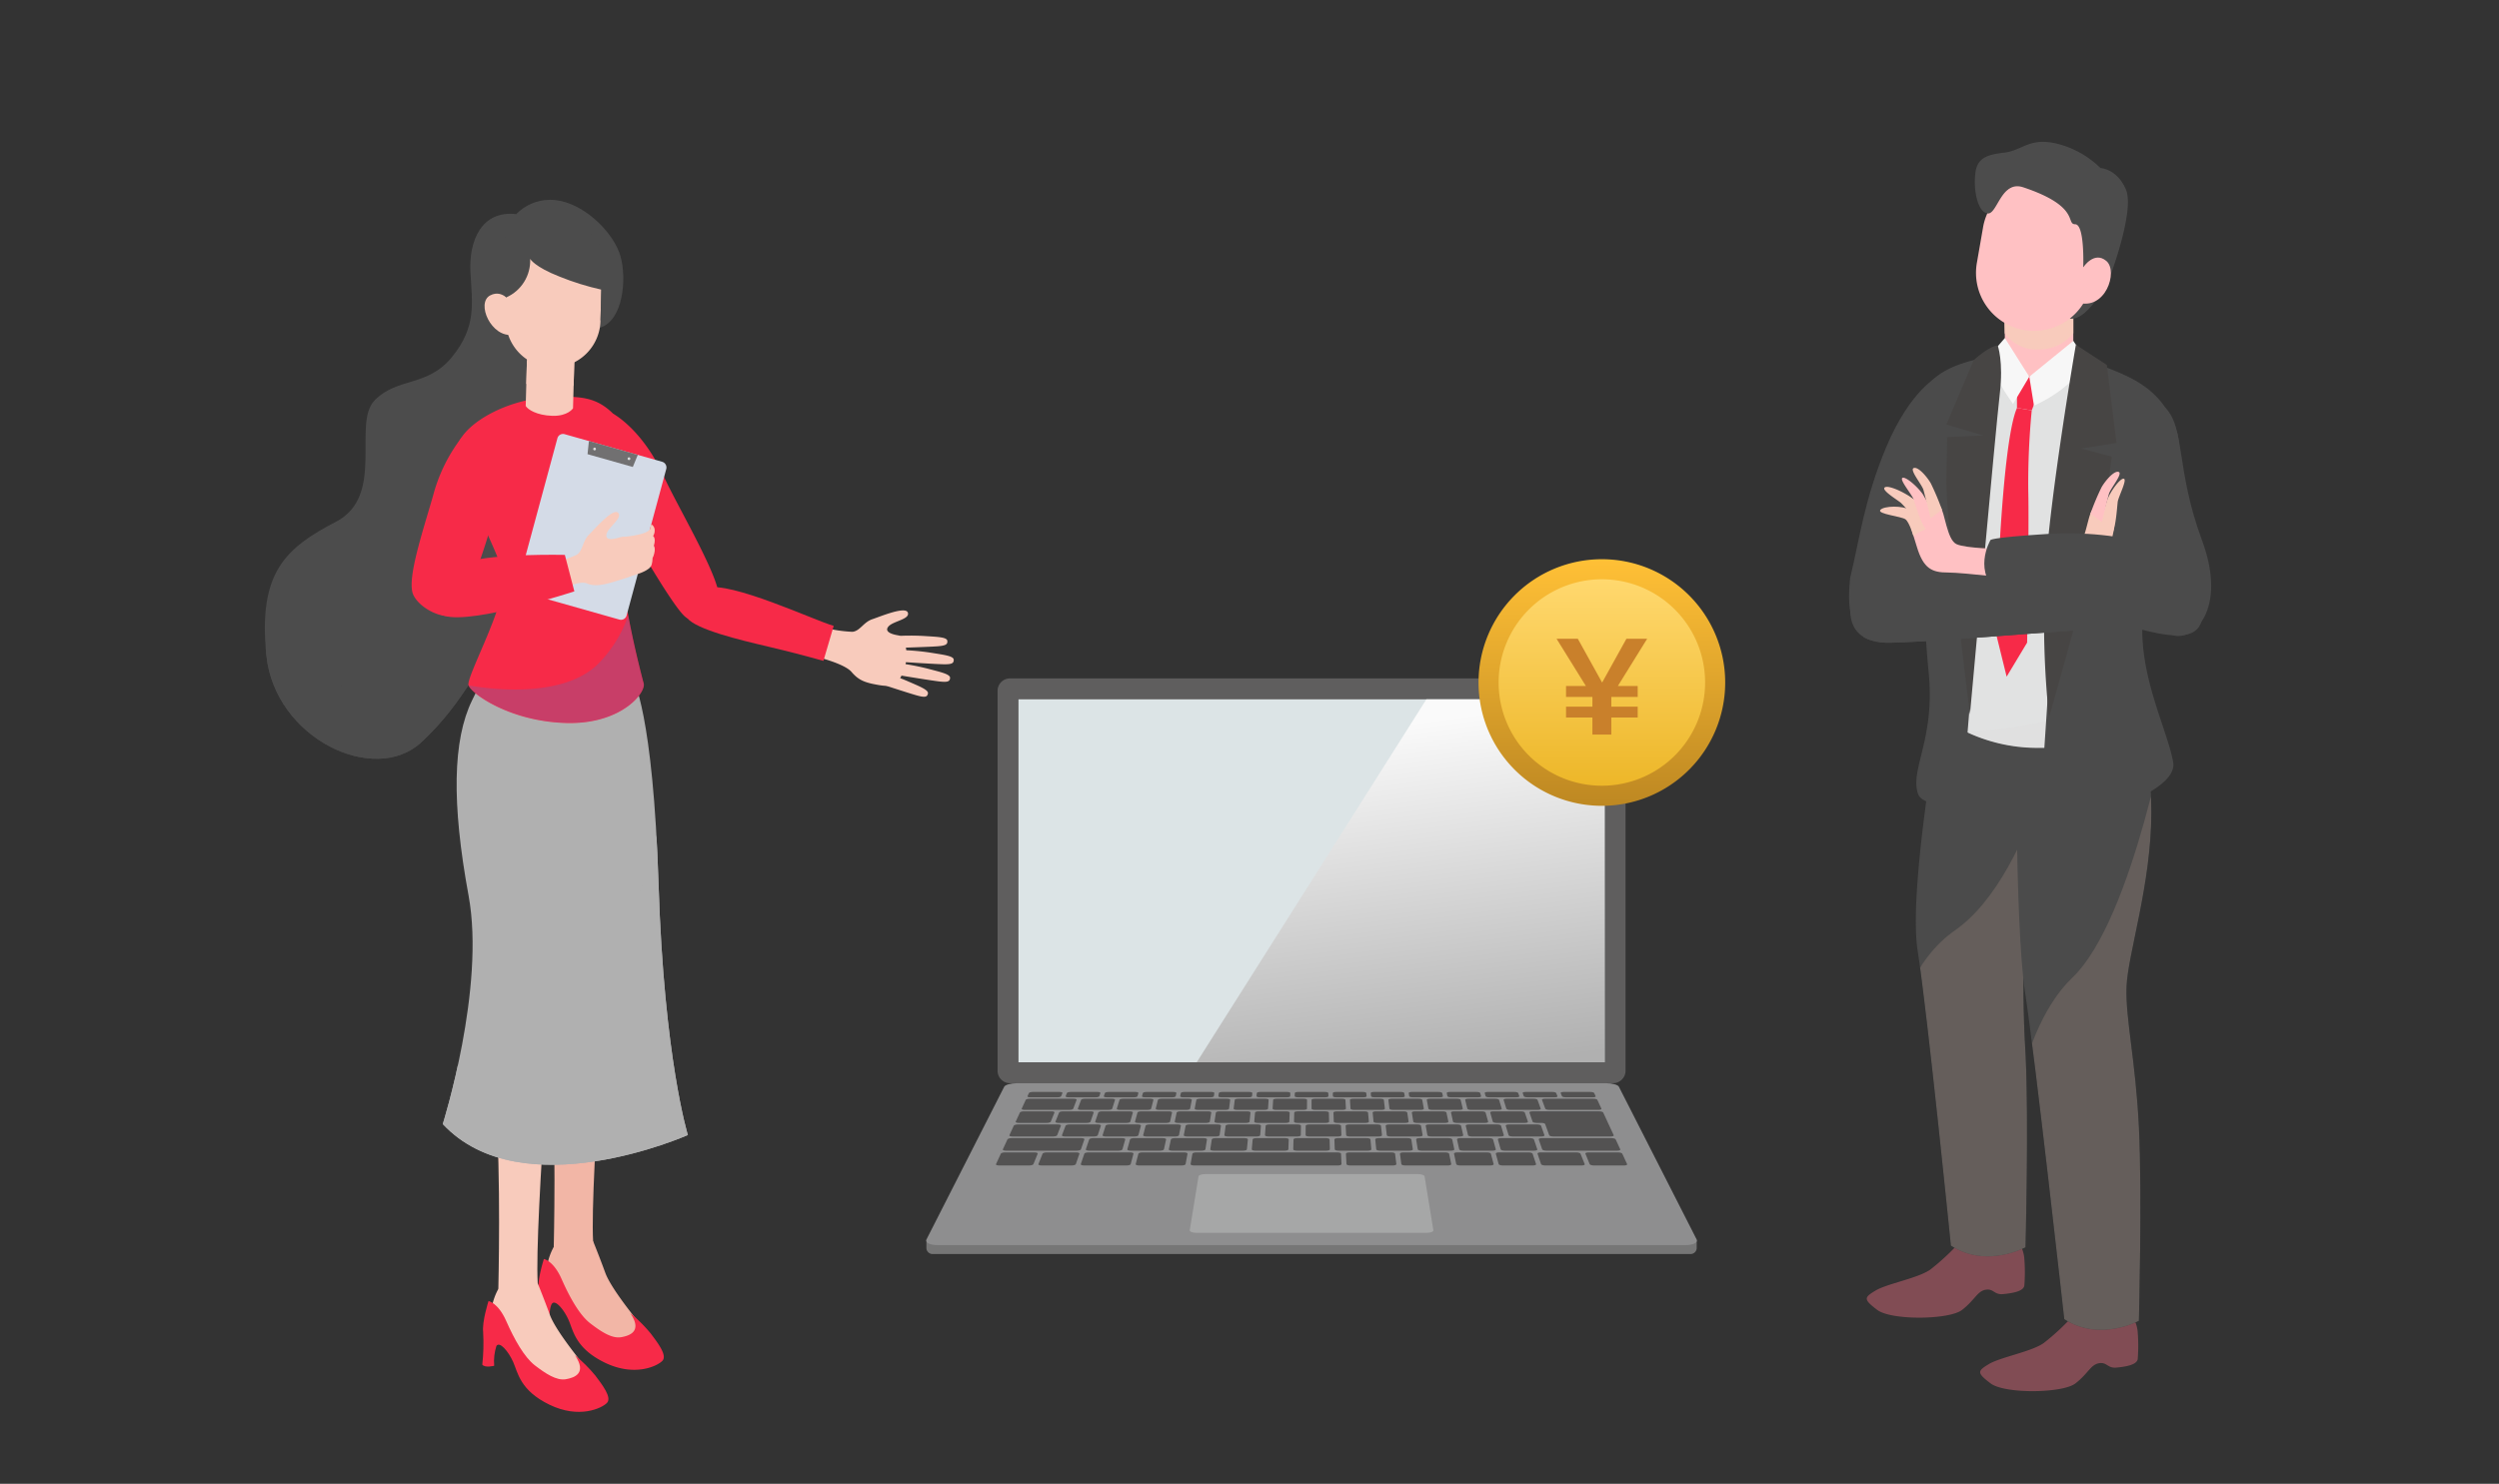 <svg xmlns="http://www.w3.org/2000/svg" width="394" height="234" viewBox="0 0 394 234"><rect x="0" y="0" width="394" height="234" fill="#333333" stroke="none"/><defs><clipPath id="a"><path data-name="長方形 4601" transform="translate(722 3594)" fill="none" stroke="#707070" d="M0 0h394v234H0z"/></clipPath><clipPath id="b"><path data-name="長方形 4047" fill="none" d="M0 0h121.535v90.775H0z"/></clipPath><clipPath id="d"><path data-name="長方形 4072" transform="translate(-.006 -.39)" fill="#fff" stroke="#707070" d="M0 0h73v205H0z"/></clipPath><clipPath id="e"><path data-name="長方形 3371" fill="none" d="M0 0h10.884v6.999H0z"/></clipPath><clipPath id="f"><path data-name="パス 6042" d="M61.714 475.669s-6.081 32.1-4.451 42.693 5.25 46.574 5.25 46.574c5.606 3.643 11.766.262 11.766.262s.532-19.827.008-30.5a171.825 171.825 0 0 1-.112-19.214c.191-5.052 6.317-16.031 6.317-27.278s-5.445-14.778-5.445-14.778Z" transform="translate(-56.986 -473.424)" fill="none"/></clipPath><clipPath id="g"><path data-name="長方形 3373" fill="none" d="M0 0h30.002v95.84H0z"/></clipPath><clipPath id="h"><path data-name="パス 6045" d="M48.993 377.652s-4.423 2.157-8.22 11.178c-3.508 8.333-4.278 14.872-5.695 20.618 0 0-1.4 10.384 3.586 7.432s11.374-15.716 13.613-18.16c2.211-2.411 8.236-21.077-2.838-21.078-.146 0-.294 0-.446.01" transform="translate(-34.897 -377.642)" fill="#4b4b4b"/></clipPath><clipPath id="i"><path data-name="パス 6048" d="M90.12 486.246s-.2 33.826 1.426 44.422 6.182 51.549 6.182 51.549c5.605 3.644 11.766.262 11.766.262s.532-19.827.008-30.5-2.145-17.158-1.954-22.21 3.908-16.2 3.908-27.453-3.146-18.016-3.146-18.016Z" transform="translate(-90.112 -484.295)" fill="none"/></clipPath><clipPath id="j"><path data-name="長方形 3376" fill="none" d="M0 0h25.937v105.726H0z"/></clipPath><clipPath id="k"><path data-name="長方形 3377" fill="none" d="M0 0h106.239v353.153H0z"/></clipPath><clipPath id="l"><path data-name="パス 6053" d="M57.572 380.975c.112 4.69 2.457 20.772 3.35 29.036s-2.517 12.029-1.486 15.053 8.936 7.286 16.635 7.286 17.391-3.23 16.566-7.355a72.926 72.926 0 0 1-1.247-17.331c.343-6.935 7.588-20.17 3.933-27.072S84.429 370.1 76.676 370.1c-16.856 0-19.216 6.182-19.1 10.872" transform="translate(-57.568 -370.103)" fill="none"/></clipPath><clipPath id="m"><path data-name="長方形 3378" fill="none" d="M0 0h47.054v62.348H0z"/></clipPath><clipPath id="n"><path data-name="パス 6070" d="M36.227 442.308s-4.309 9.8 5.491 9.564 34.1-2.65 37.963-2.3c0 0-9.989-7.869-20.611-9.6a59.722 59.722 0 0 0-9.532-.885 26.309 26.309 0 0 0-13.311 3.223" transform="translate(-35.284 -439.085)" fill="#4b4b4b"/></clipPath><clipPath id="o"><path data-name="長方形 4289" fill="none" d="M0 0h115.338v191.151H0z"/></clipPath><clipPath id="p"><path data-name="パス 6780" d="M63.034 128.341c-3.048 6.25-3.247 16.189-.553 30.8s-4.068 36.021-4.068 36.021c12.492 13.369 38.64 1.729 38.64 1.729s-3.75-12.111-4.615-39.428-4.06-32.543-4.06-32.543l-22.3-2.826Z" transform="translate(-58.413 -122.092)" fill="#b0b0b0"/></clipPath><clipPath id="q"><path data-name="パス 6782" d="M69.01 296.647a30.583 30.583 0 0 1-.138 5.076c.455.554 1.877.174 1.877.174a7.947 7.947 0 0 1 .35-3.117c.492-.8 1.889.836 2.638 2.51s1.054 4.479 5.728 6.747 8.249.565 9.066-.284-.734-2.844-1.84-4.319a23.551 23.551 0 0 0-3.2-3.19c1.88 2.782.035 3.519-1.442 3.777s-3.21-.9-4.881-2.183-3.242-4.09-4.517-6.983-2.795-3.166-2.795-3.166-1.06 3.267-.841 4.957" transform="translate(-68.872 -291.69)" fill="#f72a48"/></clipPath><clipPath id="r"><path data-name="パス 6783" d="M50.927 2.261c-5.472-.616-7.483 4.2-7.215 9.136s1 8.589-2.9 13.384-8.539 3.146-12.181 6.819 1.762 15.077-6.12 19.175-12.327 7.947-10.97 21.075 17.039 20.569 24.425 13.7 8.451-12.463 14.875-18.2 5.825-31.615 5.359-36.524 4.324-9.473 7.98-10.664S68.365 12.4 67.368 8.9 62.173 1.051 57.855.165A7.873 7.873 0 0 0 56.267 0a7.517 7.517 0 0 0-5.34 2.261" transform="translate(-11.299)" fill="#4c4c4c"/></clipPath><clipPath id="s"><path data-name="パス 6784" d="M45.773 35.886c-5.2 16.024.489 47.826-19 50.449-6.2.834-11.651-2.673-15.252-5.927q.046.579.108 1.183c1.358 13.127 17.039 20.569 24.425 13.7s8.451-12.463 14.875-18.2 5.828-31.614 5.371-36.523a9.376 9.376 0 0 1 2.525-6.819l-1.88-8.955a3.736 3.736 0 0 0-2.226-.716c-2.209 0-5.721 1.889-8.942 11.808" transform="translate(-11.523 -24.078)" fill="#4c4c4c"/></clipPath><clipPath id="t"><path data-name="パス 6787" d="M76.726 52.246c-7.4.367-14.415 4.758-14.68 8.372s6.389 15.355 7.361 19.461-5.925 16.287-5.469 17.609 6.51 5.687 15.368 5.938 12.741-4.93 12.237-6.3a155.77 155.77 0 0 1-3.51-17.093c-.34-3.786 4.042-4.332 4.22-9.11s-1.913-12.742-5.479-16.246c-2.172-2.134-4.178-2.7-7.563-2.7-.754 0-1.577.028-2.485.073" transform="translate(-62.038 -52.173)" fill="none"/></clipPath><clipPath id="u"><path data-name="長方形 4284" fill="none" d="M0 0h35.273v30.142H0z"/></clipPath><clipPath id="v"><path data-name="長方形 4285" fill="none" d="M0 0h7.594v6.143H0z"/></clipPath><clipPath id="w"><path data-name="パス 6800" d="M75.89 6.448s-4.247 1.761-3.5 5.84 1.655 5.048 1.655 5.048a6.333 6.333 0 0 0 3.766-6.069s.683 1.252 4.652 2.8a41.767 41.767 0 0 0 6.563 2.043l-.126 4.862s1.936-1.4 1.868-5.223S88.39 5.861 82.775 5a15.36 15.36 0 0 0-2.339-.2c-3.643 0-4.545 1.645-4.545 1.645" transform="translate(-72.306 -4.803)" fill="#4c4c4c"/></clipPath><clipPath id="x"><path data-name="長方形 4048" fill="none" d="M0 0h38.89v38.89H0z"/></clipPath><linearGradient id="c" x1=".787" y1="1" x2=".643" y2=".047" gradientUnits="objectBoundingBox"><stop offset="0" stop-color="#b0b0b0"/><stop offset="1" stop-color="#fafafa"/></linearGradient><linearGradient id="y" x1=".5" x2=".5" y2="1" gradientUnits="objectBoundingBox"><stop offset="0" stop-color="#ffc036"/><stop offset="1" stop-color="#be8822"/></linearGradient><linearGradient id="z" x1=".5" x2=".5" y2="1" gradientUnits="objectBoundingBox"><stop offset="0" stop-color="#ffd86e"/><stop offset="1" stop-color="#edb729"/></linearGradient></defs><g data-name="マスクグループ 1106" transform="translate(-722 -3594)" clip-path="url(#a)"><g data-name="グループ 42772"><g data-name="グループ 42307"><g data-name="グループ 42278"><g data-name="グループ 42277" clip-path="url(#b)" transform="translate(868.017 3700.988)"><path data-name="パス 6385" d="M108.303 63.841H13.231a1.969 1.969 0 0 1-1.969-1.969V1.969A1.969 1.969 0 0 1 13.231.001h95.072a1.969 1.969 0 0 1 1.969 1.969v59.9a1.969 1.969 0 0 1-1.969 1.969" fill="#5f5e5e"/><path data-name="パス 6851" d="M14.563 3.3h92.409v57.24H14.563Z" fill="#dce4e6"/><path data-name="パス 6386" d="M150.974 6.7h-28.1l-36.21 57.244h64.31Z" transform="translate(-44.002 -3.404)" fill="url(#c)"/><path data-name="パス 6387" d="M121.491 89.739a.972.972 0 0 1-.88 1.038H.924a.972.972 0 0 1-.88-1.038v-.6a.972.972 0 0 1 .88-1.038h119.687a.972.972 0 0 1 .88 1.038Z" fill="#767676"/><path data-name="パス 6388" d="M121.491 88.502c.243.477-.547.87-1.757.87H1.8c-1.21 0-2-.393-1.758-.87l12.273-24.115c.154-.3 1.058-.546 2.011-.546h92.88c.953 0 1.858.245 2.011.546Z" fill="#8e8e8f"/><path data-name="パス 6389" d="M79.971 87.014c.038.232-.418.422-1.014.422H42.576c-.6 0-1.051-.19-1.014-.422l1.382-8.479c.032-.2.508-.361 1.056-.361h33.533c.548 0 1.024.162 1.056.361Z" fill="#a6a7a7"/><path data-name="パス 6390" d="M16.914 76.607c-.047.116-.352.21-.677.21h-4.729c-.325 0-.547-.095-.494-.21l.766-1.654c.052-.112.355-.2.674-.2h4.638c.319 0 .542.092.5.2Z" fill="#535252"/><path data-name="パス 6391" d="M23.6 76.607c-.04.116-.339.21-.664.21h-4.729c-.325 0-.553-.095-.507-.21l.663-1.654c.045-.112.343-.2.662-.2h4.638c.319 0 .548.092.509.2Z" fill="#535252"/><path data-name="パス 6392" d="M32.252 76.607c-.031.116-.322.21-.647.21h-6.7c-.325 0-.559-.095-.52-.21l.56-1.654c.038-.112.33-.2.649-.2h6.571c.318 0 .555.092.526.2Z" fill="#535252"/><path data-name="パス 6393" d="M40.905 76.607c-.021.116-.3.21-.63.21h-6.7c-.325 0-.567-.095-.537-.21l.427-1.654c.029-.112.313-.2.632-.2h6.571c.318 0 .563.092.542.2Z" fill="#535252"/><path data-name="パス 6394" d="M65.487 76.607c0 .116-.256.21-.582.21H42.246c-.325 0-.574-.095-.554-.21l.294-1.654c.02-.112.3-.2.616-.2h22.224c.319 0 .583.092.588.2Z" fill="#535252"/><path data-name="パス 6395" d="M74.14 76.607c.014.116-.24.21-.565.21h-6.7c-.325 0-.6-.095-.6-.21l-.085-1.654c-.005-.112.251-.2.57-.2h6.572c.318 0 .591.092.6.2Z" fill="#535252"/><path data-name="パス 6396" d="M82.793 76.607c.024.116-.223.21-.548.21h-6.7c-.325 0-.6-.095-.619-.21l-.219-1.654c-.014-.112.234-.2.553-.2h6.571c.319 0 .6.092.621.2Z" fill="#535252"/><path data-name="パス 6397" d="M89.479 76.607c.031.116-.21.21-.535.21h-4.729c-.325 0-.611-.095-.636-.21l-.351-1.654c-.024-.112.218-.2.537-.2h4.638c.319 0 .6.092.634.2Z" fill="#535252"/><path data-name="パス 6398" d="M96.17 76.607c.038.116-.2.21-.522.21h-4.729c-.325 0-.617-.095-.649-.21l-.454-1.654c-.031-.112.205-.2.524-.2h4.63c.319 0 .61.092.647.2Z" fill="#535252"/><path data-name="パス 6399" d="M103.835 76.607c.046.116-.182.21-.507.21h-5.714c-.325 0-.623-.095-.662-.21l-.557-1.654c-.037-.112.192-.2.511-.2h5.6c.318 0 .616.092.661.2Z" fill="#535252"/><path data-name="パス 6400" d="M110.521 76.607c.054.116-.168.21-.494.21h-4.733c-.325 0-.63-.095-.677-.21l-.675-1.654c-.046-.112.178-.2.5-.2h4.638c.319 0 .622.092.674.2Z" fill="#535252"/><path data-name="パス 6401" d="M24.405 74.279c-.038.111-.33.2-.648.2h-11.18c-.318 0-.536-.091-.485-.2l.733-1.584c.05-.107.345-.194.658-.194h10.97c.312 0 .537.088.5.194Z" fill="#535252"/><path data-name="パス 6402" d="M109.443 74.279c.051.111-.167.2-.485.2h-11.18c-.318 0-.609-.091-.648-.2l-.548-1.584c-.037-.107.188-.194.5-.194h10.97c.312 0 .608.088.658.194Z" fill="#535252"/><path data-name="パス 6403" d="M30.947 74.279c-.032.111-.318.2-.636.2h-4.626c-.318 0-.547-.091-.51-.2l.536-1.584c.036-.107.321-.194.634-.194h4.539c.312 0 .543.088.512.194Z" fill="#535252"/><path data-name="パス 6404" d="M37.491 74.279c-.025.111-.3.2-.623.2h-4.629c-.318 0-.553-.091-.523-.2l.438-1.584c.03-.107.309-.194.621-.194h4.539c.312 0 .548.088.525.194Z" fill="#535252"/><path data-name="パス 6405" d="M44.029 74.279c-.018.111-.292.2-.61.2h-4.627c-.318 0-.559-.091-.535-.2l.339-1.584c.023-.107.3-.194.609-.194h4.537c.312 0 .553.088.536.194Z" fill="#535252"/><path data-name="パス 6406" d="M50.571 74.279c-.011.111-.28.2-.6.2h-4.624c-.318 0-.565-.091-.548-.2l.241-1.584c.016-.107.285-.194.6-.194h4.539c.312 0 .559.088.548.194Z" fill="#535252"/><path data-name="パス 6407" d="M57.112 74.279c0 .111-.267.2-.585.2h-4.626c-.318 0-.57-.091-.56-.2l.142-1.584c.009-.107.273-.194.585-.194h4.539c.312 0 .564.088.561.194Z" fill="#535252"/><path data-name="パス 6408" d="M63.653 74.279c0 .111-.254.2-.573.2h-4.626c-.318 0-.576-.091-.573-.2l.043-1.584c0-.107.261-.194.573-.194h4.539c.312 0 .57.088.573.194Z" fill="#535252"/><path data-name="パス 6409" d="M70.194 74.279c.01.111-.242.2-.56.2H65.01c-.318 0-.581-.091-.586-.2l-.055-1.584c0-.107.249-.194.561-.194h4.539c.312 0 .575.088.585.194Z" fill="#535252"/><path data-name="パス 6410" d="M76.736 74.279c.017.111-.229.2-.548.2h-4.623c-.318 0-.587-.091-.6-.2l-.154-1.584c-.01-.107.236-.194.548-.194h4.54c.312 0 .58.088.6.194Z" fill="#535252"/><path data-name="パス 6411" d="M83.277 74.279c.024.111-.217.2-.535.2H78.12c-.318 0-.593-.091-.61-.2l-.252-1.584c-.017-.107.224-.194.536-.194h4.54c.312 0 .586.088.609.194Z" fill="#535252"/><path data-name="パス 6412" d="M89.819 74.279c.031.111-.2.2-.523.2H84.67c-.318 0-.6-.091-.623-.2l-.351-1.584c-.024-.107.213-.194.525-.194h4.539c.312 0 .591.088.621.194Z" fill="#535252"/><path data-name="パス 6413" d="M96.36 74.279c.037.111-.192.2-.51.2h-4.626c-.318 0-.6-.091-.636-.2l-.449-1.584c-.03-.107.2-.194.512-.194h4.539c.312 0 .6.088.634.194Z" fill="#535252"/><path data-name="パス 6414" d="M20.657 72.05c-.041.106-.33.193-.641.193h-6.415c-.312 0-.526-.087-.477-.193l.7-1.518c.048-.1.337-.187.642-.187h6.3c.306 0 .523.084.483.187Z" fill="#535252"/><path data-name="パス 6415" d="M27.059 72.05c-.034.106-.318.193-.629.193h-4.528c-.312 0-.533-.087-.492-.193l.58-1.518c.039-.1.321-.187.627-.187h4.445c.306 0 .528.084.494.187Z" fill="#535252"/><path data-name="パス 6416" d="M33.463 72.05c-.028.106-.306.193-.617.193h-4.529c-.311 0-.538-.087-.5-.193l.486-1.518c.033-.1.31-.187.616-.187h4.444c.306 0 .534.084.506.187Z" fill="#535252"/><path data-name="パス 6417" d="M39.865 72.05c-.022.106-.294.193-.6.193h-4.533c-.311 0-.543-.087-.516-.193l.392-1.518c.027-.1.3-.187.6-.187h4.445c.306 0 .539.084.517.187Z" fill="#535252"/><path data-name="パス 6418" d="M46.267 72.05c-.015.106-.282.193-.593.193h-4.528c-.312 0-.549-.087-.528-.193l.3-1.518c.02-.1.287-.187.592-.187h4.444c.306 0 .544.084.53.187Z" fill="#535252"/><path data-name="パス 6419" d="M52.671 72.05c-.008.106-.27.193-.581.193h-4.529c-.311 0-.554-.087-.54-.193l.2-1.518c.014-.1.275-.187.58-.187h4.445c.306 0 .549.084.541.187Z" fill="#535252"/><path data-name="パス 6420" d="M59.073 72.05c0 .106-.258.193-.569.193h-4.528c-.311 0-.56-.087-.552-.193l.108-1.518c.007-.1.263-.187.569-.187h4.444c.306 0 .554.084.553.187Z" fill="#535252"/><path data-name="パス 6421" d="M65.475 72.05c0 .106-.246.193-.557.193h-4.523c-.311 0-.565-.087-.564-.193l.014-1.518c0-.1.252-.187.557-.187h4.445c.306 0 .559.084.564.187Z" fill="#535252"/><path data-name="パス 6422" d="M71.874 72.05c.011.106-.234.193-.545.193h-4.528c-.311 0-.571-.087-.576-.193l-.081-1.518c-.005-.1.24-.187.546-.187h4.444c.306 0 .565.084.576.187Z" fill="#535252"/><path data-name="パス 6423" d="M78.28 72.05c.018.106-.222.193-.533.193h-4.528c-.312 0-.576-.087-.588-.193l-.175-1.518c-.012-.1.228-.187.534-.187h4.445c.306 0 .57.084.587.187Z" fill="#535252"/><path data-name="パス 6424" d="M84.683 72.05c.025.106-.21.193-.521.193h-4.528c-.311 0-.581-.087-.6-.193l-.27-1.518c-.018-.1.217-.187.523-.187h4.445c.305 0 .575.084.6.187Z" fill="#535252"/><path data-name="パス 6425" d="M91.086 72.05c.032.106-.2.193-.509.193h-4.528c-.312 0-.587-.087-.612-.193l-.364-1.518c-.025-.1.205-.187.51-.187h4.445c.306 0 .58.084.61.187Z" fill="#535252"/><path data-name="パス 6426" d="M97.489 72.05c.038.106-.186.193-.5.193h-4.528c-.311 0-.592-.087-.624-.193l-.458-1.518c-.031-.1.193-.187.5-.187h4.445c.305 0 .585.084.622.187Z" fill="#535252"/><path data-name="パス 6427" d="M19.649 69.914c-.041.1-.325.185-.63.185h-4.436c-.3 0-.516-.084-.469-.185l.674-1.456c.045-.1.328-.179.627-.179h4.354c.3 0 .511.081.471.179Z" fill="#535252"/><path data-name="パス 6428" d="M25.916 69.914c-.035.1-.314.185-.618.185h-4.434c-.3 0-.521-.084-.48-.185l.584-1.456c.039-.1.317-.179.616-.179h4.354c.3 0 .516.081.482.179Z" fill="#535252"/><path data-name="パス 6429" d="M32.185 69.914c-.029.1-.3.185-.606.185h-4.434c-.3 0-.526-.084-.492-.185l.493-1.456c.033-.1.305-.179.6-.179H32.1c.3 0 .521.081.493.179Z" fill="#535252"/><path data-name="パス 6430" d="M38.455 69.914c-.023.1-.29.185-.6.185h-4.429c-.3 0-.531-.084-.5-.185l.4-1.456c.027-.1.294-.179.594-.179h4.354c.3 0 .526.081.5.179Z" fill="#535252"/><path data-name="パス 6431" d="M44.725 69.914c-.016.1-.279.185-.584.185h-4.434c-.3 0-.536-.084-.514-.185l.312-1.456c.021-.1.284-.179.583-.179h4.354c.3 0 .532.081.516.179Z" fill="#535252"/><path data-name="パス 6432" d="M50.994 69.914c-.01.1-.267.185-.572.185h-4.433c-.3 0-.541-.084-.526-.185l.222-1.456c.015-.1.272-.179.571-.179h4.355c.3 0 .536.081.527.179Z" fill="#535252"/><path data-name="パス 6433" d="M57.263 69.914c0 .1-.255.185-.56.185h-4.434c-.3 0-.546-.084-.537-.185l.13-1.456c.008-.1.261-.179.561-.179h4.354c.3 0 .542.081.538.179Z" fill="#535252"/><path data-name="パス 6434" d="M63.533 69.914c0 .1-.244.185-.549.185H58.55c-.305 0-.552-.084-.549-.185l.04-1.456c0-.1.25-.179.549-.179h4.354c.3 0 .546.081.549.179Z" fill="#535252"/><path data-name="パス 6435" d="M69.803 69.914c.009.1-.233.185-.538.185h-4.434c-.3 0-.557-.084-.561-.185l-.051-1.456c0-.1.239-.179.538-.179h4.354c.3 0 .551.081.56.179Z" fill="#535252"/><path data-name="パス 6436" d="M76.072 69.914c.015.1-.222.185-.526.185h-4.433c-.305 0-.563-.084-.573-.185l-.141-1.456c-.009-.1.227-.179.527-.179h4.354c.3 0 .556.081.572.179Z" fill="#535252"/><path data-name="パス 6437" d="M82.342 69.914c.022.1-.21.185-.514.185h-4.434c-.3 0-.568-.084-.584-.185l-.232-1.456c-.016-.1.217-.179.516-.179h4.354c.3 0 .562.081.583.179Z" fill="#535252"/><path data-name="パス 6438" d="M88.612 69.914c.028.1-.2.185-.5.185h-4.437c-.3 0-.572-.084-.6-.185l-.322-1.456c-.022-.1.205-.179.5-.179h4.354c.3 0 .566.081.594.179Z" fill="#535252"/><path data-name="パス 6439" d="M94.881 69.914c.035.1-.186.185-.491.185h-4.434c-.305 0-.578-.084-.607-.185l-.413-1.456c-.029-.1.194-.179.493-.179h4.354c.3 0 .571.081.6.179Z" fill="#535252"/><path data-name="パス 6440" d="M101.04 68.277H95.6c-.3 0-.516.08-.482.179l.5 1.456c.035.1.314.185.618.185h.739c.3 0 .585.083.622.186l.643 1.766c.039.106.325.193.637.193h9.056c.311 0 .526-.087.477-.193l-.818-1.766-.172-.371-.292-.632-.168-.363-.214-.46c-.045-.1-.328-.179-.627-.179Z" fill="#535252"/><path data-name="パス 6441" d="M23.193 67.863c-.037.1-.312.178-.61.178h-7.059c-.3 0-.506-.08-.461-.178l.647-1.4c.044-.095.319-.172.613-.172h6.934c.293 0 .5.077.468.172Z" fill="#535252"/><path data-name="パス 6442" d="M29.338 67.863c-.031.1-.3.178-.6.178h-4.346c-.3 0-.513-.08-.477-.178l.522-1.4c.035-.095.3-.172.6-.172h4.266c.293 0 .509.077.478.172Z" fill="#535252"/><path data-name="パス 6443" d="M35.476 67.863c-.025.1-.29.178-.588.178h-4.343c-.3 0-.518-.08-.488-.178l.435-1.4c.03-.095.293-.172.587-.172h4.267c.293 0 .513.077.489.172Z" fill="#535252"/><path data-name="パス 6444" d="M41.618 67.863c-.019.1-.279.178-.577.178h-4.343c-.3 0-.523-.08-.5-.178l.348-1.4c.023-.095.283-.172.576-.172h4.266c.293 0 .518.077.5.172Z" fill="#535252"/><path data-name="パス 6445" d="M47.76 67.863c-.013.1-.268.178-.566.178h-4.343c-.3 0-.528-.08-.51-.178l.261-1.4c.018-.095.272-.172.566-.172h4.261c.293 0 .523.077.51.172Z" fill="#535252"/><path data-name="パス 6446" d="M53.903 67.863c-.007.1-.256.178-.555.178h-4.344c-.3 0-.533-.08-.521-.178l.174-1.4c.012-.095.261-.172.555-.172h4.266c.293 0 .528.077.521.172Z" fill="#535252"/><path data-name="パス 6447" d="M60.045 67.863c0 .1-.246.178-.544.178h-4.342c-.3 0-.538-.08-.532-.178l.087-1.4c.005-.095.251-.172.544-.172h4.266c.293 0 .533.077.532.172Z" fill="#535252"/><path data-name="パス 6448" d="M66.186 67.863c.005.1-.235.178-.533.178H61.31c-.3 0-.543-.08-.543-.178v-1.4c0-.095.24-.172.533-.172h4.267c.293 0 .537.077.542.172Z" fill="#535252"/><path data-name="パス 6449" d="M72.328 67.863c.011.1-.223.178-.522.178h-4.343c-.3 0-.548-.08-.554-.178l-.087-1.4c-.006-.095.229-.172.523-.172h4.266c.293 0 .542.077.553.172Z" fill="#535252"/><path data-name="パス 6450" d="M78.471 67.863c.018.1-.213.178-.511.178h-4.343c-.3 0-.553-.08-.565-.178l-.174-1.4c-.012-.095.219-.172.512-.172h4.266c.293 0 .547.077.564.172Z" fill="#535252"/><path data-name="パス 6451" d="M84.613 67.863c.024.1-.2.178-.5.178H79.77c-.3 0-.558-.08-.576-.178l-.261-1.4c-.018-.095.208-.172.5-.172h4.266c.293 0 .552.077.575.172Z" fill="#535252"/><path data-name="パス 6452" d="M90.755 67.863c.03.1-.191.178-.489.178h-4.344c-.3 0-.563-.08-.587-.178l-.348-1.4c-.024-.095.2-.172.49-.172h4.267c.293 0 .557.077.585.172Z" fill="#535252"/><path data-name="パス 6453" d="M96.9 67.863c.036.1-.179.178-.478.178h-4.343c-.3 0-.568-.08-.6-.178l-.435-1.4c-.029-.095.187-.172.48-.172h4.266c.293 0 .562.077.6.172Z" fill="#535252"/><path data-name="パス 6454" d="M106.471 67.863c.045.1-.162.178-.461.178h-7.782c-.3 0-.573-.08-.609-.178l-.522-1.4c-.035-.095.176-.172.469-.172h7.644c.293 0 .569.077.613.172Z" fill="#535252"/><path data-name="パス 6455" d="M21.286 65.896c-.038.094-.309.17-.6.17h-4.257c-.293 0-.5-.077-.454-.17l.236-.508c.043-.093.316-.168.605-.168h4.219c.29 0 .5.075.459.168Z" fill="#535252"/><path data-name="パス 6456" d="M27.306 65.896c-.032.094-.3.17-.591.17h-4.257c-.292 0-.5-.077-.464-.17l.2-.508c.037-.093.3-.168.595-.168h4.22c.29 0 .5.075.469.168Z" fill="#535252"/><path data-name="パス 6457" d="M33.325 65.896c-.027.094-.288.17-.58.17h-4.257c-.292 0-.506-.077-.475-.17l.172-.508c.032-.093.294-.168.584-.168h4.219c.29 0 .506.075.48.168Z" fill="#535252"/><path data-name="パス 6458" d="M39.345 65.896c-.021.094-.277.17-.57.17h-4.256c-.293 0-.511-.077-.485-.17l.141-.508c.026-.093.284-.168.574-.168h4.22c.29 0 .51.075.49.168Z" fill="#535252"/><path data-name="パス 6459" d="M45.365 65.896c-.015.094-.267.17-.559.17h-4.257c-.292 0-.515-.077-.5-.17l.109-.508c.02-.093.273-.168.563-.168h4.219c.29 0 .515.075.5.168Z" fill="#535252"/><path data-name="パス 6460" d="M51.381 65.896c-.009.094-.256.17-.548.17h-4.252c-.293 0-.52-.077-.507-.17l.077-.508c.014-.093.263-.168.553-.168h4.219c.29 0 .52.075.511.168Z" fill="#535252"/><path data-name="パス 6461" d="M57.403 65.896c0 .094-.246.17-.538.17h-4.257c-.292 0-.525-.077-.517-.17l.046-.508c.008-.093.253-.168.542-.168h4.219c.29 0 .525.075.522.168Z" fill="#535252"/><path data-name="パス 6462" d="M63.424 65.896c0 .094-.235.17-.527.17H58.64c-.293 0-.53-.077-.528-.17l.014-.508c0-.093.242-.168.532-.168h4.219c.29 0 .529.075.532.168Z" fill="#535252"/><path data-name="パス 6463" d="M69.443 65.896c.008.094-.224.17-.517.17h-4.254c-.292 0-.535-.077-.538-.17l-.017-.508c0-.093.231-.168.521-.168h4.219c.29 0 .535.075.543.168Z" fill="#535252"/><path data-name="パス 6464" d="M75.463 65.896c.014.094-.214.17-.506.17h-4.26c-.293 0-.54-.077-.549-.17l-.049-.508c-.009-.093.221-.168.511-.168h4.219c.29 0 .539.075.553.168Z" fill="#535252"/><path data-name="パス 6465" d="M81.482 65.896c.02.094-.2.17-.5.17h-4.257c-.292 0-.544-.077-.559-.17l-.081-.508c-.015-.093.211-.168.5-.168h4.219c.29 0 .544.075.564.168Z" fill="#535252"/><path data-name="パス 6466" d="M87.501 65.896c.026.094-.192.17-.485.17h-4.257c-.293 0-.549-.077-.57-.17l-.112-.508c-.021-.093.2-.168.49-.168h4.219c.29 0 .548.075.574.168Z" fill="#535252"/><path data-name="パス 6467" d="M93.521 65.896c.032.094-.182.17-.475.17H88.79c-.293 0-.554-.077-.58-.17l-.144-.508c-.027-.093.19-.168.479-.168h4.22c.29 0 .553.075.584.168Z" fill="#535252"/><path data-name="パス 6468" d="M99.541 65.896c.037.094-.172.17-.464.17H94.82c-.292 0-.558-.077-.591-.17l-.176-.508c-.033-.093.179-.168.47-.168h4.219c.289 0 .558.075.595.168Z" fill="#535252"/><path data-name="パス 6469" d="M105.56 65.896c.043.094-.16.17-.453.17h-4.256c-.293 0-.564-.077-.6-.17l-.207-.508c-.037-.093.169-.168.459-.168h4.218c.29 0 .563.075.605.168Z" fill="#535252"/></g></g></g><g data-name="マスクグループ 1050" transform="translate(1006.347 3609.168)" clip-path="url(#d)"><path data-name="パス 6036" d="M42.536 32.946v9.785a19.493 19.493 0 0 1-6.939 1.509 6.578 6.578 0 0 1-3.773-1.663l-.173-9.631Z" fill="#ffc1c3"/><g data-name="グループ 41805" style="mix-blend-mode:multiply;isolation:isolate"><g data-name="グループ 41804"><g data-name="グループ 41803" clip-path="url(#e)" transform="translate(31.652 32.946)"><path data-name="パス 6037" d="M10.884 4.447a6.877 6.877 0 0 1-5.63 2.549A6.1 6.1 0 0 1 .079 4.447L-.001 0h10.885Z" fill="#f8cbbc"/></g></g></g><path data-name="パス 6038" d="M34.095 181.043a5.269 5.269 0 0 1 .725 2.348 27.222 27.222 0 0 1 0 4.16c-.105.947-1.948 1.237-3.369 1.369s-1.474-.921-2.764-.684-1.67 1.6-3.683 3.174-11.151 1.687-13.381 0-2.067-1.958-.272-3.046 6.745-1.958 8.649-3.318a37.017 37.017 0 0 0 4.352-4Z" fill="#814c54"/><path data-name="パス 6039" d="M51.97 192.633a5.269 5.269 0 0 1 .725 2.348 27.221 27.221 0 0 1 0 4.16c-.105.947-1.948 1.237-3.369 1.369s-1.474-.921-2.764-.684-1.67 1.6-3.683 3.174-11.151 1.687-13.381 0-2.067-1.958-.272-3.046 6.745-1.958 8.649-3.318a37.009 37.009 0 0 0 4.352-4Z" fill="#814c54"/><path data-name="パス 6040" d="M35.771 89.77s5.445 3.529 5.445 14.778-6.127 22.226-6.317 27.278a171.827 171.827 0 0 0 .112 19.214c.524 10.676-.008 30.5-.008 30.5s-6.16 3.382-11.766-.262c0 0-3.62-35.978-5.249-46.574s4.451-42.693 4.451-42.693Z" fill="#4b4b4b"/><path data-name="長方形 3372" fill="none" d="M-9.449-135.852H96.79v353.153H-9.449z"/><g data-name="グループ 41812"><g data-name="グループ 41811" clip-path="url(#f)" transform="translate(17.709 89.77)"><g data-name="グループ 41810" opacity=".22" style="mix-blend-mode:multiply;isolation:isolate"><g data-name="グループ 41809"><g data-name="グループ 41808" clip-path="url(#g)" transform="translate(-5.423 2.245)"><path data-name="パス 6041" d="M30.002 0s-5.409 30.517-18.409 39.54S.044 73.826.044 73.826l3.609 22.015 21.44-1.018Z" fill="#bea090"/></g></g></g></g></g><path data-name="パス 6043" d="M21.279 44.132s-4.423 2.156-8.22 11.178c-3.508 8.333-4.278 14.872-5.695 20.619 0 0-1.4 10.384 3.586 7.431s11.373-15.716 13.613-18.159 8.4-21.571-3.285-21.068" fill="#4b4b4b"/><path data-name="長方形 3374" fill="none" d="M-9.449-135.852H96.79v353.153H-9.449z"/><g data-name="グループ 41816"><g data-name="グループ 41815" clip-path="url(#h)" transform="translate(7.182 44.123)"><path data-name="パス 6044" d="M18.219-.785S15.122 11.92 10.805 16.42 1.128 32.501 1.128 32.501l30.346-7.6Z" fill="#4b4b4b"/></g></g><path data-name="パス 6046" d="M51.694 94.956s3.146 6.768 3.146 18.016-3.718 22.4-3.908 27.453 1.43 11.534 1.954 22.21-.008 30.5-.008 30.5-6.16 3.382-11.766-.261c0 0-4.551-40.953-6.181-51.549s-1.426-44.422-1.426-44.422Z" fill="#4b4b4b"/><path data-name="長方形 3375" fill="none" d="M-9.449-135.852H96.79v353.153H-9.449z"/><g data-name="グループ 41823"><g data-name="グループ 41822" clip-path="url(#i)" transform="translate(33.496 94.951)"><g data-name="グループ 41821" opacity=".22" style="mix-blend-mode:multiply;isolation:isolate"><g data-name="グループ 41820"><g data-name="グループ 41819" clip-path="url(#j)" transform="translate(-1.665 1.868)"><path data-name="パス 6047" d="M25.937 0s-5.715 32.971-15.386 42.2S0 73.632 0 73.632l3.068 32.092h22.869Z" fill="#bea090"/></g></g></g></g></g><g data-name="グループ 41824" transform="translate(-9.449 -135.852)" clip-path="url(#k)"><path data-name="パス 6049" d="M40.656 176.686c1.656-.173 2.319 3.406 4.39 3.406 1.844 0 6.826-3.166 8.57-2.764-.911 5.458 0 22.636 0 33 0 8.99-2.416 21.821-2.67 28.3-.549.03-4.474 0-5.009 0a26.225 26.225 0 0 1-10.745-2.477c.7-8.026.12-23.409.572-32.4.508-10.1 4.116-22.589 4.893-27.069" fill="#e1e2e2"/><path data-name="パス 6050" d="m43.104 179.791 4.268.6-1.942 5.014-2.327-.4Z" fill="#f72a48"/><path data-name="パス 6051" d="m43.105 185.006 2.327.4a119.917 119.917 0 0 0-.548 12.584c.148 5.617-.18 24.039-.18 24.039l-3.229 5.366-1.7-6.887s.734-29.587 3.335-35.5" fill="#f72a48"/></g><g data-name="グループ 41830"><g data-name="グループ 41829" clip-path="url(#l)" transform="translate(17.987 40.53)"><g data-name="グループ 41828" opacity=".32" style="mix-blend-mode:multiply;isolation:isolate"><g data-name="グループ 41827"><g data-name="グループ 41826" clip-path="url(#m)" transform="translate(-2.133 5.549)"><path data-name="パス 6052" d="M39.957 0s-.955 15.334-6.46 25.574-.291 16.853-3.026 22.253S11.439 54.795 0 54.034l21.524 8.319 23.624-1.114 1.906-39.018V.102Z" fill="#dbdcdc"/></g></g></g></g></g><path data-name="パス 6054" d="M42.686 43.962a2.386 2.386 0 0 1 3.2-1.9c5.188 2 9.586 3.446 12.289 9.017 4.164 8.584-4.344 23.432-4.735 32.057s3.9 16.745 4.842 21.874c.777 4.242-10.53 8.3-18.083 9.376a2.4 2.4 0 0 1-2.731-2.464c.295-8.589 1.464-19.465 1.464-29.486 0-11.458 2.478-29.777 3.758-38.475" fill="#4b4b4b"/><path data-name="パス 6055" d="M18.015 109.895c-1.194-3.821 2.755-8.577 1.72-19.017s-1.62-31.551-1.75-37.477c-.106-4.85-.419-10.163 10.936-12.223a1.888 1.888 0 0 1 2.207 2.131c-1.061 6.967-2.945 20.48-3.461 31.68-.475 10.32-1.85 25.58-2.689 36.212a1.889 1.889 0 0 1-2.955 1.394c-2.163-1.475-3.574-1.3-4.01-2.7" fill="#4b4b4b"/><path data-name="パス 6056" d="m31.745 38.14 3.852 6.1-2.562 4.3-.744-1.088a24.6 24.6 0 0 1-3.021-6.074l-.088-.263Z" fill="#f7f7f7"/><path data-name="パス 6057" d="m35.598 44.24.738 4.57s5.943-2.466 8.348-7.054l-2.146-3.163Z" fill="#f7f7f7"/><path data-name="パス 6058" d="M42.943 39.196s-4.159 24.11-4.825 36.249a143.82 143.82 0 0 0 .594 22.517s7.941-27.743 8.92-34.429l.979-6.686-4.795-1.282 5.534-.872-1.528-12.31Z" fill="#474544"/><path data-name="パス 6059" d="M30.616 39.31s.937 2.506.325 7.664-4.7 50.543-4.7 50.543-3.826-30.35-3.714-37.05l.112-6.7 5.755-.253-5.869-1.746 4.31-10.14s2.353-2.183 3.782-2.318" fill="#474544"/><path data-name="パス 6060" d="M57.066 49.154s-9.367 6.833-7.313 17.885 5.452 16.829 8.473 17.943 8.731-3.817 4.6-14.949-2.629-17.613-5.757-20.879" fill="#4b4b4b"/><path data-name="パス 6061" d="m38.589 72.113-.952 4.173s4.188-.553 6.66-.553 3.042-1.594 4.092-5.1.653-5.128-.179-5.309c-2.122-.461-1.97-.886-2.7-.011s-1.045 5.25-2.572 5.942a15.76 15.76 0 0 1-4.35.853" fill="#f8cbbc"/><path data-name="パス 6062" d="M46.761 68.34a30.307 30.307 0 0 1 1.192-4.843c.626-1.461 2.1-3.387 2.582-3.156s-.887 2.836-.994 3.63-.341 5.116-1.19 5.3-1.591-.935-1.591-.935" fill="#f8cbbc"/><path data-name="パス 6063" d="M45.242 65.827a40.531 40.531 0 0 1 1.755-4.167c.63-1.079 2.008-2.668 2.7-2.4s-1.307 2.615-1.538 3.436-1.13 4.478-1.13 4.478Z" fill="#ffc1c3"/><path data-name="パス 6064" d="M48.538 27.899s-3.313 7.6-6.57 7.181l.674-7.4Z" fill="#4b4b4b"/><path data-name="パス 6065" d="M34.775 36.879a9.149 9.149 0 0 0 10.583-7.444l.957-5.5a9.15 9.15 0 1 0-18.027-3.139l-.957 5.5a9.149 9.149 0 0 0 7.444 10.583" fill="#ffc1c3"/><path data-name="パス 6066" d="M44.102 26.974s.261-6.765-1.271-6.776.894-2.8-8.182-5.826c-3.542-1.182-4.089 4.412-5.668 4.117s-2.184-3.752-1.9-6.259 1.8-3 4.61-3.333 3.907-2.429 8.194-1.427a14.907 14.907 0 0 1 6.939 3.868s2.59.093 4 3.356-2.3 13.2-2.3 13.2Z" fill="#4c4c4c"/><path data-name="パス 6067" d="M44.114 26.976s1.7-2.617 3.628-.992-.139 7.968-4.591 6.527Z" fill="#ffc1c3"/><path data-name="パス 6068" d="M8.309 76.627S4 86.427 13.8 86.192s34.1-2.65 37.963-2.3c0 0-9.99-7.869-20.611-9.6s-16.888-.91-22.843 2.338" fill="#4b4b4b"/><path data-name="長方形 3379" fill="none" d="M-9.449-135.852H96.79v353.153H-9.449z"/><g data-name="グループ 41834"><g data-name="グループ 41833" clip-path="url(#n)" transform="translate(7.366 73.405)"><path data-name="パス 6069" d="M.797 11.937s17.9-1.6 25.493-10.851 23.113.482 23.113.482l2.547 14.427-47.452 2.144Z" fill="#4b4b4b"/></g></g><path data-name="パス 6071" d="m31.153 71.397 3.8 4.889s-9.715-1.165-12.187-1.165-3.854-.569-4.9-4.071-1.361-3.38.28-4.8 2.681-2.417 3.41-1.542 1.045 5.249 2.572 5.942 7.027.75 7.027.75" fill="#ffc1c3"/><path data-name="パス 6072" d="M62.735 82.847c-1.567 5.3-12.9-.386-23.652-2.456-3.293-.633-6.572-.673-7.935-1.687-4.719-3.51-1.685-8.669-1.685-8.669s-.545-.4 9.193-1.007 27.7 1.571 24.079 13.819" fill="#4b4b4b"/><path data-name="パス 6073" d="M17.323 69.376s-.614-2.163-1.242-2.64-4.5-.829-3.969-1.482 3.542-.729 4.647 0 1.834 3.265 1.834 3.265Z" fill="#f8cbbc"/><path data-name="パス 6074" d="M20.039 67.559s-1.169-2.069-1.889-3.208-4.377-3.028-5.247-2.7 1.613 1.829 2.426 2.459a12.22 12.22 0 0 1 2.821 4.191c.21 1 1.889-.744 1.889-.744" fill="#f8cbbc"/><path data-name="パス 6075" d="M21 67.199a30.28 30.28 0 0 0-2.218-4.467c-.929-1.289-2.788-2.848-3.208-2.518s1.484 2.575 1.761 3.326 1.447 4.918 2.316 4.918S21 67.199 21 67.199" fill="#ffc1c3"/><path data-name="パス 6076" d="M21.823 65.215a40.534 40.534 0 0 0-1.755-4.167c-.63-1.079-2.008-2.668-2.7-2.4s1.307 2.615 1.538 3.436 1.132 4.476 1.132 4.476Z" fill="#f8cbbc"/><path data-name="長方形 3380" fill="none" d="M-9.449-135.852H96.79v353.153H-9.449z"/></g><g data-name="グループ 42536"><g data-name="マスクグループ 42535" transform="translate(757.031 3625.507)" clip-path="url(#o)"><g data-name="グループ 42508"><g data-name="グループ 42507" clip-path="url(#o)"><path data-name="パス 6774" d="M52.276 165.132s.45-18.532-.419-28.37 1.891-25.861 1.891-25.861l7.733.834s-3.541 42.982-3 52.508-6.2.891-6.2.891" fill="#f2b6a6"/><path data-name="パス 6775" d="M52.276 165.132a9.725 9.725 0 0 0-1.087 3.243c-.071 1.375-.886 3.178.876 4.5s3.289 2.16 4.445 4.259 5.03 5.861 8.316 5.2 4.078-1.3 2.775-2.918-6.168-7.374-7.2-10.193-1.92-4.98-1.92-4.98Z" fill="#f2b6a6"/><path data-name="パス 6776" d="M64.358 175.596a23.514 23.514 0 0 1 3.2 3.19c1.107 1.475 2.658 3.471 1.84 4.319s-4.392 2.551-9.066.284-4.979-5.072-5.728-6.747-2.145-3.307-2.638-2.51-.35 3.117-.35 3.117-1.422.38-1.877-.173a30.568 30.568 0 0 0 .138-5.077c-.219-1.69.841-4.957.841-4.957s1.521.273 2.795 3.166 2.845 5.7 4.516 6.983 3.4 2.441 4.881 2.183 3.323-1 1.442-3.777" fill="#f72a48"/><path data-name="パス 6777" d="M43.539 171.763s.45-18.532-.419-28.37 1.893-25.86 1.893-25.86l7.733.833s-3.541 42.982-3 52.508-6.2.891-6.2.891" fill="#f8cbbc"/><path data-name="パス 6778" d="M64.744 75.52s3.2 5.226 4.06 32.543 4.616 39.427 4.616 39.427-26.153 11.641-38.641-1.728c0 0 6.761-21.415 4.068-36.022s-2.495-24.546.553-30.8l3.048-6.25Z" fill="#b0b0b0"/></g></g><g data-name="グループ 42510"><g data-name="グループ 42509" clip-path="url(#p)" transform="translate(34.779 72.694)"><path data-name="パス 6779" d="M36.102 9.16s-.613 36.238-19.9 48.112-29.047 7.332-29.047 7.332l10.701 26.209 52.973-2.182Z" fill="#b0b0b0"/></g></g><g data-name="グループ 42512"><g data-name="グループ 42511" clip-path="url(#o)"><path data-name="パス 6781" d="M43.539 171.764a9.725 9.725 0 0 0-1.087 3.243c-.071 1.375-.886 3.178.876 4.5s3.289 2.16 4.445 4.259 5.03 5.861 8.316 5.2 4.078-1.3 2.775-2.918-6.168-7.373-7.2-10.193-1.92-4.98-1.92-4.98Z" fill="#f8cbbc"/></g></g><g data-name="グループ 42514"><g data-name="グループ 42513" clip-path="url(#q)" transform="translate(41.007 173.674)"><path data-name="長方形 4280" fill="#f72a48" d="M-.597 18.6-.065-.57l21.056.585-.532 19.17z"/></g></g><g data-name="グループ 42516"><g data-name="グループ 42515" clip-path="url(#r)" transform="translate(6.727)"><path data-name="長方形 4281" fill="#4c4c4c" d="m-3.679 92.348 2.608-93.962L59.63.071l-2.607 93.962z"/></g></g><g data-name="グループ 42518"><g data-name="グループ 42517" clip-path="url(#s)" transform="translate(6.861 14.336)"><path data-name="長方形 4282" fill="#4c4c4c" d="M-2.166 78.023.036-1.312 49.463.06l-2.202 79.335z"/></g></g><g data-name="グループ 42520"><g data-name="グループ 42519" clip-path="url(#o)"><path data-name="パス 6785" d="M51.626 31.137c-7.4.367-14.415 4.758-14.68 8.372s6.389 15.355 7.361 19.461-5.925 16.286-5.469 17.608 6.51 5.686 15.367 5.937 12.742-4.93 12.237-6.3a155.77 155.77 0 0 1-3.51-17.093c-.341-3.785 4.042-4.332 4.221-9.11s-1.914-12.742-5.479-16.246c-2.656-2.613-5.064-2.875-10.048-2.629" fill="#f72a48"/></g></g><g data-name="グループ 42525"><g data-name="グループ 42524" clip-path="url(#t)" transform="translate(36.938 31.064)"><g data-name="グループ 42523" opacity=".32" style="mix-blend-mode:multiply;isolation:isolate"><g data-name="グループ 42522"><g data-name="グループ 42521" clip-path="url(#u)" transform="translate(1.9 27.768)"><path data-name="パス 6786" d="M26.303 0a20.325 20.325 0 0 1-5.854 14.343C14.142 20.625 0 17.743 0 17.743l.646 7.651 24.861 4.744 9.766-10.637Z" fill="#6167ad"/></g></g></g></g></g><g data-name="グループ 42530"><g data-name="グループ 42529" clip-path="url(#o)"><path data-name="パス 6788" d="m55.541 24.485-.228 8.4s-.789 1.255-3.26 1.185-3.9-1.016-4.2-1.556l.237-8.722Z" fill="#f8cbbc"/><g data-name="グループ 42528" style="mix-blend-mode:multiply;isolation:isolate"><g data-name="グループ 42527"><g data-name="グループ 42526" clip-path="url(#v)" transform="translate(47.947 24.485)"><path data-name="パス 6789" d="m7.594 0-.129 4.738a3.7 3.7 0 0 1-3.393 1.4A6.422 6.422 0 0 1-.001 4.524L.099.84Z" fill="#f8cbbc"/></g></g></g><path data-name="パス 6790" d="M51.969 26.452a7.544 7.544 0 0 0 7.676-7.423l.132-4.864a7.474 7.474 0 1 0-14.938-.424l-.131 4.867a7.567 7.567 0 0 0 7.261 7.847" fill="#f8cbbc"/><path data-name="パス 6791" d="M45.959 16.837s-1.475-2.953-3.723-1.75.186 6.717 3.6 6.195Z" fill="#f8cbbc"/><path data-name="パス 6792" d="M37.748 37.496a25.78 25.78 0 0 0-4.5 9.17c-1.721 5.977-4.218 13.354-3.1 15.672s5.225 4.129 6.773 2.934 6.077-14.787 6.24-17.274-.6-11.156-5.411-10.5" fill="#f72a48"/><path data-name="パス 6793" d="M95.052 67.504a21.843 21.843 0 0 0 4.307.629c1.195-.107 1.729-1.506 3.138-1.985s5.25-2.089 5.608-1.039-2.289 1.328-3.036 2.161.471 1.258 1.521 1.424 1.793 2.9.918 5.375-1.8 2.831-3.983 2.46-3.171-.743-4.3-2.068-5.51-2.382-5.51-2.382Z" fill="#f8cbbc"/><path data-name="パス 6794" d="M106.332 68.797a37.633 37.633 0 0 1 4.257-.008c2.007.137 3.646.153 3.734.748s-.3.774-1.466.875-6.093.248-6.093.248Z" fill="#f8cbbc"/><path data-name="パス 6795" d="M107.447 71.023a37.539 37.539 0 0 1 4.239.4c1.985.328 3.615.5 3.649 1.1s-.369.742-1.54.731-6.089-.336-6.089-.336Z" fill="#f8cbbc"/><path data-name="パス 6796" d="M107.047 73.133a37.655 37.655 0 0 1 4.183.811c1.945.52 3.552.851 3.53 1.452s-.436.7-1.6.578-6.03-.928-6.03-.928Z" fill="#f8cbbc"/><path data-name="パス 6797" d="M103.979 74.443a37.827 37.827 0 0 1 4.017 1.444c1.846.813 3.387 1.386 3.277 1.977s-.535.628-1.668.325-5.825-1.843-5.825-1.843Z" fill="#f8cbbc"/><path data-name="パス 6798" d="M61.674 33.764s4.569 2.426 7.961 9.88c2.145 4.715 9.038 16.259 8.663 19.175a3.669 3.669 0 0 1-5.006 3.131c-1.954-.762-11.977-18.909-11.977-18.909s-4.477-11.563.36-13.276" fill="#f72a48"/><path data-name="パス 6799" d="M96.413 67.199c-2.974-.833-16.25-7.1-20.076-5.98s-4.516 2.9-3.046 4.73 8.218 3.45 12.85 4.534 8.651 2.234 8.651 2.234Z" fill="#f72a48"/></g></g><g data-name="グループ 42532"><g data-name="グループ 42531" clip-path="url(#w)" transform="translate(43.051 2.86)"><path data-name="長方形 4287" fill="#4c4c4c" d="M-1.111 16.157-.644-.539l19.634.55-.467 16.696z"/></g></g><g data-name="グループ 42534"><g data-name="グループ 42533" clip-path="url(#o)"><path data-name="パス 6801" d="m47.239 61.85 15.394 4.357a.914.914 0 0 0 1.127-.653l6.25-23.083a.94.94 0 0 0-.639-1.153l-15.394-4.356a.914.914 0 0 0-1.128.653L46.6 60.698a.939.939 0 0 0 .638 1.152" fill="#d4dbe7"/><path data-name="パス 6802" d="m57.601 40.118 7.139 2.02.788-1.908-7.709-2.185Z" fill="#717071"/><path data-name="パス 6803" d="M63.93 40.774a.218.218 0 0 0 .148.267.212.212 0 0 0 .261-.151.218.218 0 0 0-.148-.267.212.212 0 0 0-.261.151" fill="#dbdcdc"/><path data-name="パス 6804" d="M58.509 39.243a.218.218 0 0 0 .148.267.212.212 0 0 0 .261-.151.218.218 0 0 0-.148-.267.212.212 0 0 0-.261.151" fill="#dbdcdc"/><path data-name="パス 6805" d="M51.724 57.375a21.934 21.934 0 0 0 4.138-1.371c1.028-.632.906-2.13 1.965-3.193s3.817-4.236 4.59-3.454-1.486 2.222-1.8 3.306.964.919 1.979.6 2.487.2 2.764 2.816.138 3.013-1.985 3.662-4.24 1.464-5.826.782-5.062 1.567-5.062 1.567Z" fill="#f8cbbc"/><path data-name="パス 6806" d="M63.015 53.18s3.712-.239 4.417-1.188l.223-.822a1.117 1.117 0 0 1 .525 1.086c0 .848-.927 1.642-1.708 2.057a12.765 12.765 0 0 1-3.378.5Z" fill="#f8cbbc"/><path data-name="パス 6807" d="M63.517 56.432s4-.34 4.457-1.624.131-1.851-.272-1.862-.245.858-1.5 1.152-2.916.525-2.916.525Z" fill="#f8cbbc"/><path data-name="パス 6808" d="M63.523 57.856s4-.34 4.457-1.624.131-1.851-.272-1.862-.245.858-1.5 1.152-2.916.525-2.916.525Z" fill="#f8cbbc"/><path data-name="パス 6809" d="M63.425 59.574s3.951-.718 4.29-2.04-.038-1.855-.439-1.828-.166.878-1.391 1.29-2.856.8-2.856.8Z" fill="#f8cbbc"/><path data-name="パス 6810" d="M32.164 60.608s-1.616 3.687 2.906 5.015 20.455-3.864 20.455-3.864l-1.5-5.757s-11.067-.25-15.356 1.107-5.343 1.64-6.5 3.5" fill="#f72a48"/></g></g></g></g><g data-name="グループ 42558"><g data-name="グループ 42279" transform="translate(955.11 3682.192)" clip-path="url(#x)"><path data-name="パス 6470" d="M38.89 19.445A19.445 19.445 0 1 1 19.445 0 19.446 19.446 0 0 1 38.89 19.445" fill="url(#y)"/><path data-name="パス 6471" d="M37.658 21.381A16.278 16.278 0 1 1 21.38 5.1a16.277 16.277 0 0 1 16.278 16.281" transform="translate(-1.935 -1.935)" fill="url(#z)"/><path data-name="パス 6472" d="M26.583 12.551h-3.269l-3.807 6.869h-.042l-3.807-6.869h-3.351l4.622 7.448h-3.132v1.717h4.159v1.532h-4.159v1.717h4.159v2.69h2.979v-2.69h4.159v-1.717h-4.159v-1.531h4.159V20h-3.132Z" fill="#c9802b"/></g></g></g></g></svg>